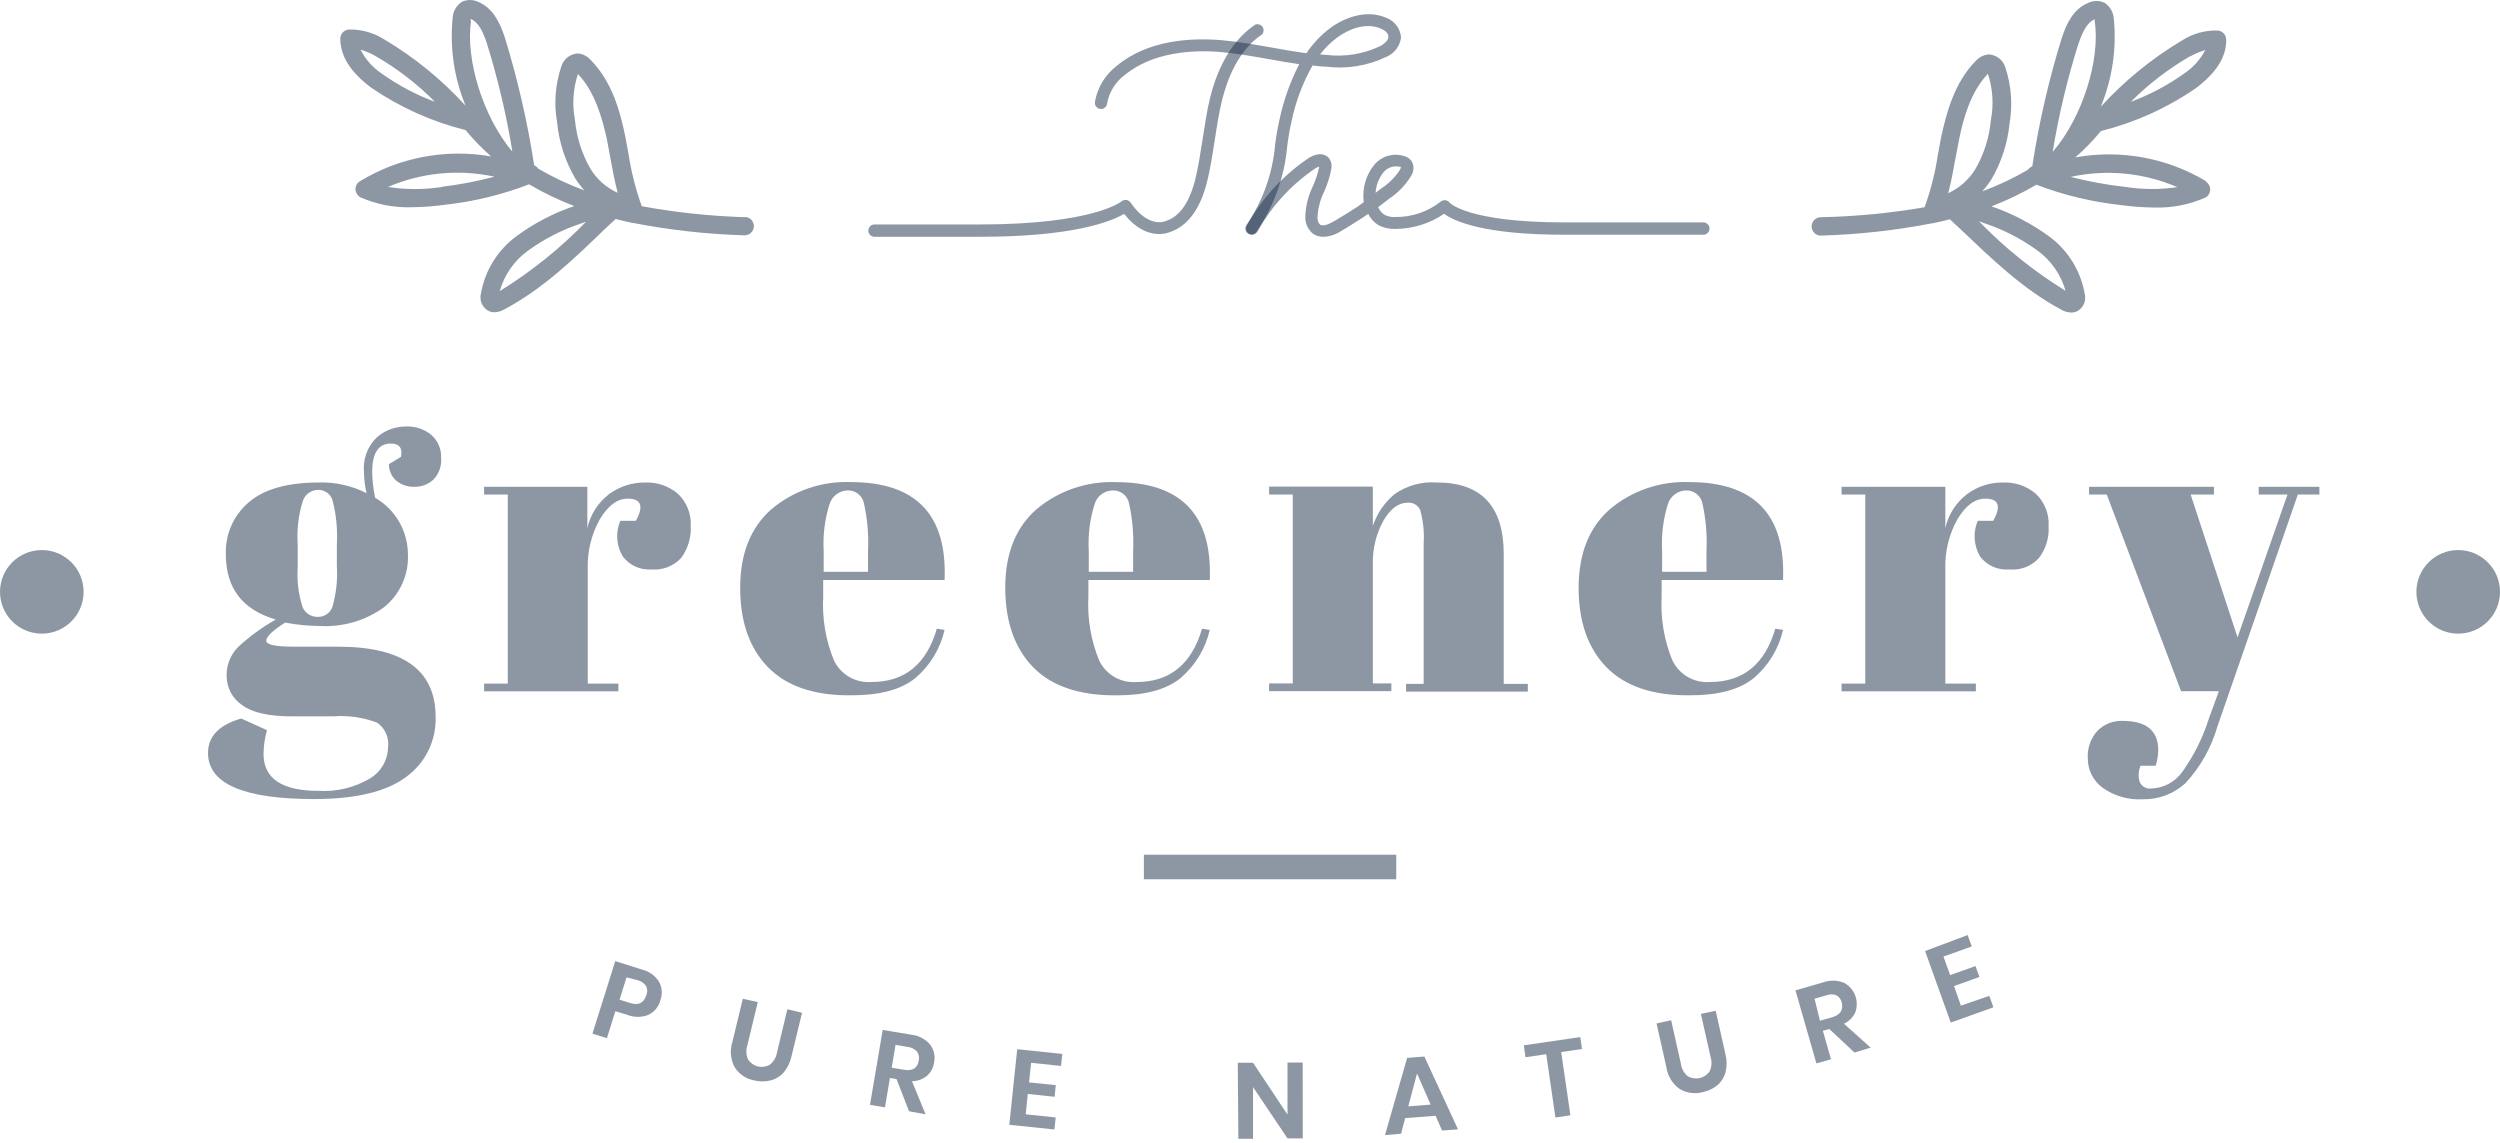 <svg width="140" height="64" viewBox="0 0 140 64" fill="none" xmlns="http://www.w3.org/2000/svg">
<path d="M21.78 25.994L22.454 25.583C22.553 25.084 22.361 24.838 21.879 24.838C21.188 24.838 20.843 25.386 20.843 26.427C20.85 26.914 20.905 27.399 21.007 27.875C21.561 28.194 22.021 28.652 22.343 29.204C22.665 29.756 22.838 30.383 22.844 31.021C22.872 31.587 22.767 32.151 22.536 32.668C22.306 33.186 21.956 33.641 21.517 33.998C20.477 34.752 19.209 35.126 17.926 35.056C17.269 35.053 16.614 34.989 15.969 34.864C15.262 35.314 14.911 35.654 14.911 35.879C14.911 36.103 15.426 36.213 16.452 36.213H18.913C22.568 36.213 24.395 37.523 24.395 40.144C24.416 40.795 24.278 41.443 23.991 42.028C23.704 42.614 23.278 43.121 22.75 43.504C21.654 44.33 19.938 44.745 17.603 44.748C13.634 44.748 11.649 43.888 11.649 42.166C11.649 41.234 12.269 40.591 13.508 40.237L14.95 40.889C14.828 41.321 14.763 41.767 14.758 42.216C14.758 43.597 15.786 44.288 17.844 44.288C18.851 44.348 19.854 44.105 20.722 43.592C21.024 43.412 21.276 43.158 21.453 42.854C21.629 42.55 21.725 42.206 21.731 41.854C21.765 41.589 21.727 41.319 21.618 41.074C21.51 40.83 21.337 40.62 21.117 40.467C20.337 40.172 19.503 40.052 18.672 40.116H16.331C15.034 40.116 14.102 39.901 13.535 39.469C13.276 39.288 13.064 39.048 12.917 38.769C12.771 38.489 12.693 38.179 12.691 37.863C12.675 37.274 12.892 36.703 13.294 36.273C13.943 35.661 14.665 35.131 15.443 34.694C13.579 34.146 12.647 32.946 12.647 31.032C12.628 30.48 12.735 29.93 12.96 29.424C13.185 28.919 13.523 28.472 13.946 28.116C14.812 27.376 16.139 27.02 17.849 27.02C18.777 26.991 19.697 27.196 20.525 27.617C20.436 27.23 20.388 26.835 20.382 26.439C20.349 26.08 20.396 25.718 20.521 25.38C20.647 25.042 20.846 24.737 21.106 24.487C21.553 24.099 22.125 23.885 22.718 23.884C23.238 23.856 23.751 24.024 24.154 24.355C24.336 24.515 24.48 24.714 24.575 24.937C24.67 25.16 24.713 25.401 24.702 25.644C24.721 25.866 24.692 26.089 24.617 26.299C24.542 26.509 24.424 26.7 24.269 26.86C23.984 27.123 23.609 27.266 23.222 27.261C22.855 27.276 22.496 27.159 22.208 26.932C22.071 26.817 21.962 26.674 21.888 26.511C21.814 26.349 21.777 26.173 21.78 25.994ZM16.671 30.501V31.805C16.623 32.547 16.716 33.291 16.945 33.998C17.015 34.163 17.133 34.303 17.284 34.401C17.434 34.498 17.61 34.549 17.789 34.546C17.966 34.552 18.141 34.502 18.288 34.404C18.436 34.306 18.549 34.164 18.611 33.998C18.829 33.244 18.915 32.457 18.864 31.674V30.49C18.912 29.658 18.831 28.824 18.622 28.017C18.57 27.845 18.463 27.695 18.318 27.589C18.172 27.483 17.996 27.428 17.817 27.431C17.628 27.433 17.445 27.493 17.292 27.602C17.139 27.712 17.023 27.867 16.961 28.045C16.713 28.838 16.615 29.671 16.671 30.501Z" fill="#1C304A" fill-opacity="0.5"/>
<path d="M35.156 27.925C34.564 27.925 34.06 28.308 33.589 29.081C33.122 29.918 32.889 30.865 32.914 31.822V38.28H34.63V38.713H27.109V38.28H28.435V27.694H27.109V27.261H32.892V29.575C33.059 28.82 33.486 28.149 34.098 27.678C34.684 27.243 35.397 27.012 36.127 27.02C36.799 26.991 37.458 27.218 37.969 27.656C38.211 27.888 38.401 28.17 38.524 28.482C38.647 28.795 38.701 29.13 38.681 29.465C38.715 30.108 38.521 30.743 38.133 31.258C37.925 31.481 37.668 31.653 37.383 31.762C37.099 31.872 36.792 31.915 36.489 31.888C36.181 31.912 35.872 31.858 35.591 31.732C35.309 31.605 35.064 31.41 34.877 31.165C34.697 30.866 34.59 30.529 34.566 30.181C34.542 29.833 34.602 29.484 34.74 29.164H35.611C36.066 28.33 35.897 27.925 35.156 27.925Z" fill="#1C304A" fill-opacity="0.5"/>
<path d="M43.001 37.358C41.963 36.288 41.446 34.802 41.45 32.901C41.453 31.001 42.036 29.539 43.199 28.516C44.44 27.474 46.025 26.933 47.645 26.997C51.299 26.997 53.05 28.825 52.896 32.479H46.099V33.417C46.033 34.636 46.239 35.855 46.702 36.986C46.89 37.374 47.191 37.697 47.565 37.913C47.94 38.128 48.371 38.225 48.801 38.192C50.665 38.192 51.886 37.196 52.463 35.204L52.896 35.275C52.656 36.331 52.079 37.279 51.252 37.978C50.459 38.621 49.265 38.941 47.672 38.937C45.594 38.959 44.043 38.427 43.001 37.358ZM46.126 32.019H48.609V30.84C48.651 29.946 48.574 29.05 48.379 28.176C48.334 27.969 48.218 27.784 48.051 27.654C47.883 27.523 47.676 27.456 47.464 27.463C47.234 27.471 47.013 27.55 46.831 27.689C46.649 27.829 46.516 28.022 46.45 28.242C46.186 29.087 46.077 29.973 46.126 30.857V32.019Z" fill="#1C304A" fill-opacity="0.5"/>
<path d="M57.852 37.36C56.814 36.289 56.295 34.804 56.295 32.903C56.295 30.995 56.882 29.537 58.044 28.518C59.286 27.477 60.871 26.936 62.49 26.999C66.145 26.999 67.897 28.826 67.747 32.481H60.95V33.419C60.884 34.638 61.09 35.857 61.553 36.987C61.739 37.376 62.039 37.699 62.413 37.915C62.787 38.13 63.217 38.227 63.647 38.193C65.51 38.193 66.733 37.197 67.314 35.206L67.747 35.277C67.504 36.331 66.928 37.279 66.103 37.98C65.309 38.623 64.116 38.943 62.523 38.939C60.447 38.954 58.89 38.427 57.852 37.36ZM60.971 32.021H63.455V30.842C63.496 29.948 63.419 29.052 63.224 28.178C63.181 27.97 63.065 27.784 62.897 27.654C62.73 27.523 62.521 27.457 62.309 27.465C62.081 27.468 61.861 27.543 61.679 27.68C61.498 27.817 61.365 28.009 61.3 28.227C61.032 29.071 60.92 29.958 60.971 30.842V32.021Z" fill="#1C304A" fill-opacity="0.5"/>
<path d="M71.069 27.251H76.88V29.444C77.11 28.765 77.519 28.161 78.064 27.695C78.762 27.194 79.614 26.955 80.471 27.02C82.967 27.02 84.213 28.362 84.209 31.044V38.297H85.558V38.73H78.738V38.297H79.725V30.436C79.766 29.806 79.701 29.174 79.533 28.566C79.474 28.433 79.374 28.321 79.248 28.247C79.123 28.172 78.977 28.138 78.831 28.15C78.316 28.15 77.867 28.484 77.472 29.159C77.058 29.911 76.853 30.761 76.88 31.62V38.27H77.916V38.703H71.069V38.27H72.395V27.695H71.069V27.251Z" fill="#1C304A" fill-opacity="0.5"/>
<path d="M89.954 37.358C88.917 36.288 88.399 34.802 88.403 32.901C88.407 31.001 88.99 29.539 90.152 28.516C91.393 27.474 92.978 26.933 94.598 26.997C98.252 26.997 100.003 28.825 99.85 32.479H93.052V33.417C92.986 34.636 93.192 35.855 93.655 36.986C93.843 37.374 94.144 37.697 94.519 37.913C94.893 38.128 95.324 38.225 95.754 38.192C97.618 38.192 98.839 37.196 99.416 35.204L99.85 35.275C99.609 36.331 99.032 37.279 98.205 37.978C97.412 38.621 96.219 38.941 94.625 38.937C92.547 38.959 91.002 38.427 89.954 37.358ZM93.079 32.019H95.563V30.84C95.604 29.946 95.527 29.05 95.332 28.176C95.287 27.969 95.171 27.784 95.004 27.654C94.837 27.523 94.629 27.456 94.417 27.463C94.19 27.47 93.97 27.546 93.788 27.683C93.607 27.819 93.472 28.009 93.403 28.225C93.139 29.071 93.03 29.956 93.079 30.84V32.019Z" fill="#1C304A" fill-opacity="0.5"/>
<path d="M111.181 27.925C110.584 27.925 110.085 28.309 109.613 29.082C109.147 29.918 108.914 30.865 108.939 31.823V38.281H110.649V38.714H103.128V38.281H104.455V27.695H103.128V27.262H108.939V29.575C109.106 28.821 109.533 28.149 110.145 27.678C110.728 27.241 111.439 27.01 112.168 27.02C112.841 26.989 113.5 27.216 114.01 27.656C114.253 27.888 114.443 28.169 114.566 28.482C114.69 28.794 114.743 29.13 114.722 29.465C114.761 30.11 114.567 30.746 114.174 31.258C113.967 31.482 113.711 31.656 113.426 31.765C113.14 31.875 112.834 31.917 112.53 31.889C112.217 31.917 111.901 31.866 111.614 31.739C111.326 31.613 111.075 31.415 110.885 31.165C110.709 30.865 110.605 30.527 110.582 30.18C110.559 29.833 110.618 29.485 110.753 29.164H111.62C112.086 28.331 111.921 27.925 111.181 27.925Z" fill="#1C304A" fill-opacity="0.5"/>
<path d="M116.987 27.695V27.262H123.982V27.695H122.677L125.303 35.693L128.099 27.695H126.487V27.262H129.886V27.695H128.68L124.174 40.687C123.833 41.868 123.221 42.953 122.387 43.856C121.732 44.458 120.869 44.783 119.98 44.76C119.18 44.805 118.389 44.575 117.738 44.108C117.481 43.918 117.273 43.67 117.13 43.384C116.987 43.098 116.913 42.783 116.916 42.463C116.899 42.182 116.939 41.9 117.033 41.635C117.127 41.369 117.274 41.125 117.464 40.917C117.647 40.736 117.866 40.593 118.106 40.499C118.346 40.404 118.604 40.36 118.862 40.369C120.194 40.369 120.863 40.917 120.863 42.014C120.854 42.308 120.806 42.599 120.72 42.88H119.876C119.747 43.169 119.73 43.495 119.826 43.795C119.881 43.919 119.974 44.02 120.092 44.086C120.21 44.151 120.346 44.176 120.479 44.157C120.828 44.145 121.17 44.05 121.476 43.88C121.781 43.711 122.043 43.471 122.239 43.181C122.881 42.272 123.376 41.268 123.708 40.205L124.256 38.708H122.14L117.979 27.695H116.987Z" fill="#1C304A" fill-opacity="0.5"/>
<path d="M70.082 13.145C70.014 13.143 69.947 13.122 69.89 13.084C69.815 13.033 69.763 12.954 69.746 12.865C69.728 12.775 69.747 12.683 69.797 12.607C70.709 11.278 71.263 9.735 71.403 8.128C71.464 7.635 71.55 7.144 71.661 6.659C71.888 5.593 72.257 4.563 72.757 3.595C72.209 3.518 71.661 3.419 71.113 3.321C70.219 3.162 69.293 2.997 68.372 2.915C66.787 2.778 64.567 2.915 62.999 4.187C62.481 4.57 62.125 5.133 62.002 5.766C62.001 5.814 61.989 5.862 61.968 5.906C61.948 5.95 61.918 5.989 61.881 6.021C61.844 6.053 61.8 6.076 61.754 6.09C61.707 6.104 61.658 6.107 61.609 6.101C61.561 6.094 61.515 6.077 61.474 6.051C61.432 6.026 61.397 5.991 61.37 5.951C61.342 5.911 61.324 5.865 61.316 5.817C61.308 5.769 61.31 5.72 61.322 5.672C61.468 4.878 61.906 4.166 62.55 3.677C64.299 2.23 66.711 2.104 68.427 2.252C69.369 2.334 70.312 2.504 71.222 2.663C71.858 2.778 72.505 2.893 73.157 2.981C73.518 2.442 73.967 1.968 74.484 1.577C75.279 0.985 76.523 0.514 77.614 0.991C77.846 1.073 78.048 1.22 78.198 1.415C78.348 1.609 78.438 1.843 78.459 2.087C78.431 2.327 78.341 2.554 78.196 2.747C78.052 2.94 77.859 3.091 77.636 3.184C76.583 3.689 75.407 3.879 74.248 3.732C74.002 3.732 73.75 3.693 73.503 3.666C72.952 4.638 72.556 5.691 72.33 6.785C72.223 7.252 72.14 7.724 72.083 8.2C71.932 9.909 71.341 11.55 70.367 12.963C70.339 13.016 70.298 13.059 70.248 13.091C70.198 13.123 70.141 13.141 70.082 13.145ZM73.919 3.047L74.27 3.074C75.301 3.199 76.347 3.03 77.285 2.586C77.422 2.509 77.746 2.306 77.751 2.071C77.757 1.835 77.538 1.698 77.318 1.599C76.496 1.243 75.515 1.627 74.873 2.109C74.524 2.372 74.21 2.68 73.941 3.025L73.919 3.047Z" fill="#1C304A" fill-opacity="0.5"/>
<path d="M74.079 13.26C73.883 13.259 73.692 13.2 73.53 13.09C73.391 12.979 73.279 12.837 73.204 12.675C73.129 12.513 73.092 12.336 73.097 12.158C73.113 11.559 73.257 10.97 73.519 10.431C73.681 10.081 73.8 9.713 73.876 9.335C73.808 9.35 73.744 9.376 73.684 9.411C72.329 10.319 71.211 11.537 70.422 12.964C70.375 13.042 70.3 13.099 70.212 13.122C70.124 13.146 70.03 13.134 69.951 13.09C69.911 13.067 69.877 13.037 69.85 13.001C69.822 12.965 69.802 12.923 69.791 12.88C69.78 12.836 69.777 12.79 69.784 12.745C69.791 12.7 69.806 12.657 69.83 12.618C70.677 11.09 71.878 9.787 73.333 8.819C73.81 8.54 74.27 8.584 74.473 8.934C74.566 9.101 74.594 9.297 74.55 9.483C74.466 9.915 74.331 10.336 74.15 10.738C73.928 11.188 73.803 11.679 73.782 12.18C73.776 12.252 73.785 12.324 73.808 12.392C73.832 12.46 73.87 12.522 73.919 12.575C74.04 12.662 74.276 12.618 74.566 12.465C74.857 12.311 75.115 12.13 75.427 11.955L75.564 11.867C75.838 11.697 76.112 11.522 76.37 11.319C76.32 10.949 76.347 10.573 76.448 10.214C76.549 9.855 76.722 9.52 76.957 9.23C77.151 8.995 77.411 8.821 77.704 8.732C77.996 8.644 78.308 8.643 78.601 8.732C78.781 8.768 78.94 8.872 79.045 9.022C79.117 9.141 79.154 9.278 79.154 9.417C79.154 9.556 79.117 9.692 79.045 9.812C78.737 10.335 78.314 10.782 77.806 11.116L77.647 11.242L77.176 11.599C77.249 11.772 77.371 11.921 77.527 12.026C77.717 12.125 77.932 12.169 78.146 12.152C79.069 12.163 79.967 11.855 80.69 11.281C80.728 11.252 80.771 11.232 80.817 11.221C80.864 11.209 80.912 11.207 80.959 11.215C81.005 11.221 81.049 11.237 81.089 11.262C81.128 11.286 81.162 11.319 81.189 11.357C81.189 11.357 82.175 12.454 87.608 12.454H95.387C95.479 12.454 95.567 12.49 95.631 12.555C95.696 12.62 95.733 12.708 95.733 12.799C95.733 12.891 95.696 12.979 95.631 13.043C95.567 13.108 95.479 13.145 95.387 13.145H87.592C83.085 13.145 81.435 12.388 80.871 11.972C80.063 12.523 79.108 12.819 78.13 12.821C77.796 12.831 77.465 12.754 77.17 12.596C76.934 12.445 76.744 12.23 76.622 11.977C76.403 12.13 76.178 12.273 75.959 12.41L75.822 12.498C75.526 12.684 75.224 12.876 74.917 13.046C74.66 13.185 74.371 13.259 74.079 13.26ZM78.185 9.318C78.048 9.317 77.913 9.346 77.79 9.404C77.667 9.462 77.558 9.547 77.472 9.653C77.21 9.98 77.057 10.38 77.033 10.798L77.203 10.667L77.368 10.541C77.79 10.267 78.148 9.904 78.415 9.477C78.436 9.436 78.449 9.391 78.453 9.346C78.365 9.329 78.275 9.319 78.185 9.318Z" fill="#1C304A" fill-opacity="0.5"/>
<path d="M54.892 13.26H48.971C48.88 13.26 48.792 13.223 48.727 13.159C48.662 13.094 48.626 13.006 48.626 12.914C48.626 12.823 48.662 12.735 48.727 12.67C48.792 12.605 48.88 12.569 48.971 12.569H54.892C61.218 12.569 62.786 11.292 62.802 11.281C62.839 11.249 62.881 11.225 62.928 11.211C62.974 11.196 63.023 11.192 63.071 11.198C63.119 11.204 63.165 11.22 63.207 11.244C63.248 11.269 63.284 11.302 63.312 11.341C64.315 12.799 65.236 12.399 65.269 12.383C66.234 12.087 66.683 10.996 66.914 10.135C67.106 9.368 67.226 8.567 67.347 7.789C67.468 7.01 67.577 6.265 67.758 5.508C68.224 3.6 69.101 2.17 70.302 1.375C70.373 1.35 70.451 1.349 70.523 1.373C70.595 1.396 70.657 1.442 70.7 1.505C70.743 1.567 70.764 1.642 70.76 1.717C70.757 1.793 70.729 1.865 70.68 1.923C69.353 2.8 68.723 4.428 68.427 5.64C68.251 6.369 68.136 7.125 68.027 7.833C67.917 8.54 67.78 9.477 67.577 10.25C67.199 11.736 66.481 12.673 65.527 12.991C65.527 12.991 64.239 13.611 62.95 11.977C62.216 12.41 60.083 13.26 54.892 13.26Z" fill="#1C304A" fill-opacity="0.5"/>
<path d="M34.46 56.629L33.988 58.137L33.177 57.885L34.454 53.822L35.929 54.288C36.332 54.38 36.682 54.626 36.905 54.974C36.992 55.133 37.043 55.31 37.055 55.492C37.068 55.674 37.041 55.856 36.976 56.026C36.931 56.201 36.847 56.364 36.731 56.504C36.616 56.643 36.471 56.755 36.307 56.832C35.929 56.982 35.507 56.982 35.129 56.832L34.46 56.629ZM36.181 55.768C36.223 55.683 36.245 55.589 36.245 55.494C36.245 55.399 36.223 55.306 36.181 55.22C36.065 55.05 35.889 54.931 35.688 54.886L35.085 54.732L34.696 55.982L35.271 56.163C35.721 56.311 36.022 56.202 36.181 55.768Z" fill="#1C304A" fill-opacity="0.5"/>
<path d="M42.436 56.118L41.85 58.541C41.766 58.798 41.779 59.077 41.888 59.325C42.016 59.523 42.214 59.664 42.443 59.719C42.672 59.774 42.913 59.739 43.116 59.621C43.327 59.451 43.468 59.209 43.511 58.941L44.092 56.518L44.914 56.716L44.328 59.139C44.257 59.477 44.104 59.793 43.884 60.06C43.691 60.28 43.434 60.435 43.149 60.504C42.85 60.578 42.538 60.578 42.239 60.504C42.016 60.464 41.803 60.378 41.614 60.251C41.425 60.125 41.265 59.961 41.143 59.769C41.028 59.554 40.957 59.318 40.934 59.075C40.911 58.832 40.938 58.587 41.011 58.355L41.598 55.932L42.436 56.118Z" fill="#1C304A" fill-opacity="0.5"/>
<path d="M50.906 62.231L50.205 60.428L49.837 60.367L49.558 62.012L48.719 61.87L49.431 57.676L51.032 57.944C51.44 57.986 51.817 58.182 52.085 58.493C52.192 58.634 52.267 58.797 52.306 58.97C52.345 59.143 52.346 59.322 52.31 59.496C52.271 59.786 52.129 60.053 51.909 60.247C51.673 60.441 51.377 60.547 51.071 60.548L51.833 62.401L50.906 62.231ZM49.936 59.792L50.621 59.907C51.104 59.989 51.378 59.819 51.449 59.392C51.47 59.307 51.473 59.218 51.457 59.132C51.441 59.046 51.406 58.964 51.356 58.893C51.224 58.743 51.039 58.648 50.84 58.63L50.15 58.514L49.936 59.792Z" fill="#1C304A" fill-opacity="0.5"/>
<path d="M57.742 59.518L57.627 60.614L59.123 60.768L59.058 61.42L57.556 61.261L57.441 62.401L59.118 62.577L59.047 63.251L56.52 62.988L56.964 58.756L59.491 59.019L59.419 59.693L57.742 59.518Z" fill="#1C304A" fill-opacity="0.5"/>
<path d="M72.955 63.751H72.1L70.17 60.878V63.772H69.348L69.315 59.513H70.17L72.1 62.418V59.502H72.95L72.955 63.751Z" fill="#1C304A" fill-opacity="0.5"/>
<path d="M80.394 62.483L78.689 62.614L78.459 63.491L77.56 63.563L78.799 59.243L79.764 59.166L81.65 63.245L80.756 63.31L80.394 62.483ZM80.115 61.858L79.353 60.114L78.865 61.956L80.115 61.858Z" fill="#1C304A" fill-opacity="0.5"/>
<path d="M88.496 58.076L88.59 58.745L87.427 58.915L87.943 62.456L87.104 62.582L86.589 59.035L85.427 59.206L85.333 58.537L88.496 58.076Z" fill="#1C304A" fill-opacity="0.5"/>
<path d="M93.584 57.133L94.132 59.578C94.168 59.845 94.3 60.089 94.505 60.264C94.705 60.383 94.944 60.423 95.173 60.374C95.402 60.325 95.604 60.192 95.738 60C95.854 59.756 95.876 59.476 95.798 59.217L95.25 56.777L96.078 56.602L96.626 59.041C96.712 59.376 96.712 59.726 96.626 60.061C96.548 60.344 96.385 60.596 96.16 60.784C95.921 60.975 95.638 61.105 95.338 61.163C95.121 61.221 94.894 61.234 94.671 61.201C94.449 61.168 94.235 61.09 94.044 60.971C93.847 60.827 93.681 60.645 93.556 60.436C93.43 60.227 93.349 59.995 93.315 59.754L92.767 57.314L93.584 57.133Z" fill="#1C304A" fill-opacity="0.5"/>
<path d="M103.852 58.942L102.437 57.621L102.081 57.725L102.536 59.32L101.719 59.551L100.546 55.461L102.103 55.011C102.49 54.872 102.915 54.886 103.293 55.05C103.572 55.208 103.785 55.46 103.896 55.761C104.006 56.063 104.006 56.393 103.896 56.694C103.765 56.973 103.542 57.197 103.265 57.33L104.756 58.668L103.852 58.942ZM101.917 57.16L102.591 56.969C103.057 56.837 103.232 56.563 103.139 56.146C103.121 56.06 103.085 55.979 103.033 55.908C102.981 55.837 102.914 55.778 102.838 55.735C102.661 55.667 102.466 55.667 102.289 55.735L101.615 55.927L101.917 57.16Z" fill="#1C304A" fill-opacity="0.5"/>
<path d="M108.835 53.569L109.208 54.605L110.628 54.101L110.847 54.71L109.427 55.219L109.811 56.316L111.401 55.768L111.631 56.409L109.241 57.264L107.804 53.257L110.189 52.363L110.419 52.999L108.835 53.569Z" fill="#1C304A" fill-opacity="0.5"/>
<path d="M78.19 47.863H64.057V49.239H78.19V47.863Z" fill="#1C304A" fill-opacity="0.5"/>
<path d="M41.729 12.164C39.787 12.104 37.852 11.899 35.94 11.55C35.595 10.594 35.346 9.606 35.194 8.601C35.134 8.266 35.074 7.932 35.008 7.603C34.734 6.26 34.273 4.56 33.073 3.354C32.889 3.143 32.629 3.013 32.349 2.992C32.135 3.007 31.93 3.088 31.764 3.225C31.598 3.361 31.479 3.547 31.423 3.754C31.091 4.754 31.014 5.82 31.198 6.857C31.306 7.962 31.652 9.03 32.212 9.988C32.364 10.226 32.534 10.451 32.722 10.662C31.832 10.333 30.971 9.928 30.151 9.45C30.092 9.365 30.01 9.299 29.915 9.258C29.54 6.835 28.991 4.443 28.271 2.099C28.008 1.304 27.624 0.454 26.774 0.103C26.632 0.035 26.477 0 26.319 0C26.162 0 26.006 0.035 25.864 0.103C25.716 0.201 25.592 0.331 25.503 0.484C25.413 0.637 25.36 0.809 25.349 0.986C25.18 2.665 25.429 4.36 26.072 5.92C24.745 4.462 23.208 3.209 21.511 2.203C20.916 1.824 20.221 1.633 19.516 1.655C19.392 1.668 19.277 1.726 19.192 1.818C19.107 1.909 19.059 2.029 19.055 2.154C19.055 3.119 19.604 4.018 20.766 4.895C22.377 6.003 24.175 6.813 26.072 7.285C26.508 7.815 26.987 8.308 27.503 8.76C24.965 8.315 22.352 8.81 20.152 10.152C20.073 10.2 20.008 10.269 19.964 10.351C19.921 10.433 19.901 10.525 19.905 10.618C19.913 10.71 19.944 10.798 19.994 10.874C20.045 10.951 20.114 11.014 20.196 11.056C21.095 11.45 22.071 11.637 23.052 11.605C23.674 11.599 24.294 11.553 24.91 11.468C26.526 11.291 28.113 10.906 29.63 10.322C30.436 10.799 31.282 11.207 32.157 11.539C31.003 11.93 29.916 12.496 28.934 13.216C27.876 13.99 27.159 15.143 26.933 16.434C26.887 16.61 26.898 16.795 26.962 16.964C27.027 17.133 27.144 17.278 27.295 17.377C27.413 17.451 27.55 17.489 27.69 17.487C27.883 17.479 28.071 17.425 28.238 17.328C30.431 16.166 32.201 14.439 33.928 12.772L34.476 12.263C34.794 12.345 35.107 12.422 35.425 12.487H35.463C37.52 12.887 39.607 13.118 41.702 13.178C41.838 13.178 41.969 13.124 42.066 13.027C42.163 12.931 42.217 12.799 42.217 12.663C42.217 12.526 42.163 12.395 42.066 12.298C41.969 12.202 41.838 12.148 41.702 12.148L41.729 12.164ZM21.38 4.122C20.873 3.785 20.463 3.322 20.19 2.779C20.477 2.864 20.753 2.982 21.012 3.13C22.237 3.833 23.362 4.698 24.357 5.701C23.299 5.308 22.298 4.777 21.38 4.122ZM32.344 4.122C33.325 5.141 33.725 6.627 33.989 7.811C34.054 8.135 34.109 8.464 34.169 8.792C34.29 9.456 34.416 10.13 34.592 10.799C33.956 10.514 33.422 10.041 33.062 9.445C32.58 8.604 32.285 7.669 32.196 6.704C32.034 5.842 32.094 4.954 32.371 4.122H32.344ZM26.352 1.151C26.352 1.112 26.352 1.079 26.352 1.057C26.818 1.244 27.07 1.847 27.262 2.417C27.875 4.392 28.352 6.407 28.687 8.447H28.654C27.07 6.545 26.056 3.36 26.379 1.156L26.352 1.151ZM24.751 10.47C23.749 10.626 22.728 10.626 21.725 10.47C23.605 9.661 25.69 9.46 27.69 9.894C26.733 10.148 25.761 10.335 24.779 10.454L24.751 10.47ZM27.986 16.303C28.239 15.401 28.787 14.609 29.543 14.055C30.447 13.396 31.447 12.88 32.508 12.526L32.826 12.411C31.387 13.895 29.77 15.196 28.013 16.286L27.986 16.303Z" fill="#1C304A" fill-opacity="0.5"/>
<path d="M123.548 10.152C121.348 8.832 118.743 8.357 116.219 8.814C116.735 8.363 117.214 7.87 117.65 7.34C119.547 6.865 121.344 6.056 122.956 4.949C124.129 4.067 124.689 3.168 124.667 2.208C124.663 2.084 124.615 1.964 124.53 1.872C124.445 1.781 124.33 1.723 124.206 1.71C123.499 1.686 122.802 1.877 122.205 2.258C120.511 3.266 118.974 4.519 117.644 5.975C118.29 4.415 118.54 2.72 118.373 1.041C118.361 0.864 118.309 0.692 118.219 0.539C118.13 0.386 118.006 0.255 117.858 0.158C117.716 0.09 117.56 0.055 117.403 0.055C117.245 0.055 117.09 0.09 116.948 0.158C116.093 0.504 115.709 1.359 115.451 2.154C114.727 4.496 114.177 6.889 113.807 9.313C113.71 9.353 113.626 9.419 113.565 9.505C112.749 9.983 111.893 10.388 111.005 10.716C111.195 10.506 111.368 10.281 111.521 10.042C112.081 9.084 112.427 8.016 112.535 6.912C112.714 5.875 112.637 4.81 112.31 3.809C112.254 3.6 112.133 3.413 111.965 3.276C111.796 3.14 111.589 3.059 111.373 3.047C111.095 3.07 110.836 3.197 110.649 3.404C109.448 4.615 109.004 6.314 108.708 7.658C108.643 7.992 108.582 8.326 108.522 8.661C108.373 9.665 108.123 10.651 107.776 11.605C105.856 11.937 103.914 12.124 101.966 12.164C101.829 12.164 101.698 12.218 101.601 12.315C101.504 12.411 101.45 12.542 101.45 12.679C101.45 12.816 101.504 12.947 101.601 13.043C101.698 13.14 101.829 13.194 101.966 13.194C104.06 13.134 106.147 12.903 108.204 12.504H108.237C108.555 12.438 108.873 12.361 109.191 12.279L109.739 12.789C111.471 14.433 113.258 16.182 115.435 17.344C115.602 17.442 115.79 17.497 115.983 17.503C116.124 17.504 116.263 17.466 116.383 17.394C116.534 17.294 116.65 17.149 116.715 16.98C116.779 16.811 116.79 16.626 116.745 16.451C116.517 15.16 115.801 14.008 114.744 13.233C113.759 12.516 112.673 11.951 111.521 11.555C112.392 11.222 113.234 10.817 114.037 10.344C115.558 10.926 117.148 11.309 118.768 11.484C119.384 11.569 120.005 11.615 120.626 11.621C121.607 11.654 122.583 11.466 123.482 11.073C123.566 11.032 123.636 10.97 123.687 10.892C123.738 10.814 123.767 10.725 123.77 10.632C123.774 10.539 123.753 10.447 123.709 10.366C123.665 10.284 123.6 10.216 123.521 10.168L123.548 10.152ZM122.671 3.151C122.933 3.003 123.211 2.886 123.499 2.8C123.219 3.335 122.808 3.79 122.304 4.122C121.386 4.777 120.385 5.308 119.327 5.7C120.324 4.702 121.449 3.84 122.671 3.135V3.151ZM116.4 2.439C116.586 1.89 116.844 1.266 117.304 1.079C117.304 1.079 117.304 1.134 117.304 1.172C117.628 3.365 116.608 6.567 114.98 8.469L114.952 8.496C115.289 6.44 115.773 4.41 116.4 2.422V2.439ZM109.52 8.803C109.58 8.474 109.64 8.151 109.706 7.822C109.947 6.638 110.348 5.152 111.323 4.133C111.599 4.969 111.655 5.861 111.488 6.726C111.403 7.692 111.108 8.627 110.622 9.467C110.26 10.059 109.729 10.531 109.098 10.821C109.279 10.152 109.399 9.45 109.52 8.787V8.803ZM115.671 16.286C113.899 15.196 112.271 13.889 110.824 12.394L111.148 12.509C112.208 12.863 113.207 13.379 114.108 14.039C114.865 14.593 115.415 15.384 115.671 16.286ZM118.905 10.453C117.912 10.339 116.928 10.156 115.961 9.905C117.962 9.468 120.05 9.669 121.931 10.481C120.934 10.626 119.921 10.617 118.927 10.453H118.905Z" fill="#1C304A" fill-opacity="0.5"/>
<path d="M2.341 35.484C3.634 35.484 4.682 34.436 4.682 33.144C4.682 31.851 3.634 30.803 2.341 30.803C1.048 30.803 0 31.851 0 33.144C0 34.436 1.048 35.484 2.341 35.484Z" fill="#1C304A" fill-opacity="0.5"/>
<path d="M137.659 35.484C138.952 35.484 140 34.436 140 33.144C140 31.851 138.952 30.803 137.659 30.803C136.366 30.803 135.318 31.851 135.318 33.144C135.318 34.436 136.366 35.484 137.659 35.484Z" fill="#1C304A" fill-opacity="0.5"/>
</svg>
